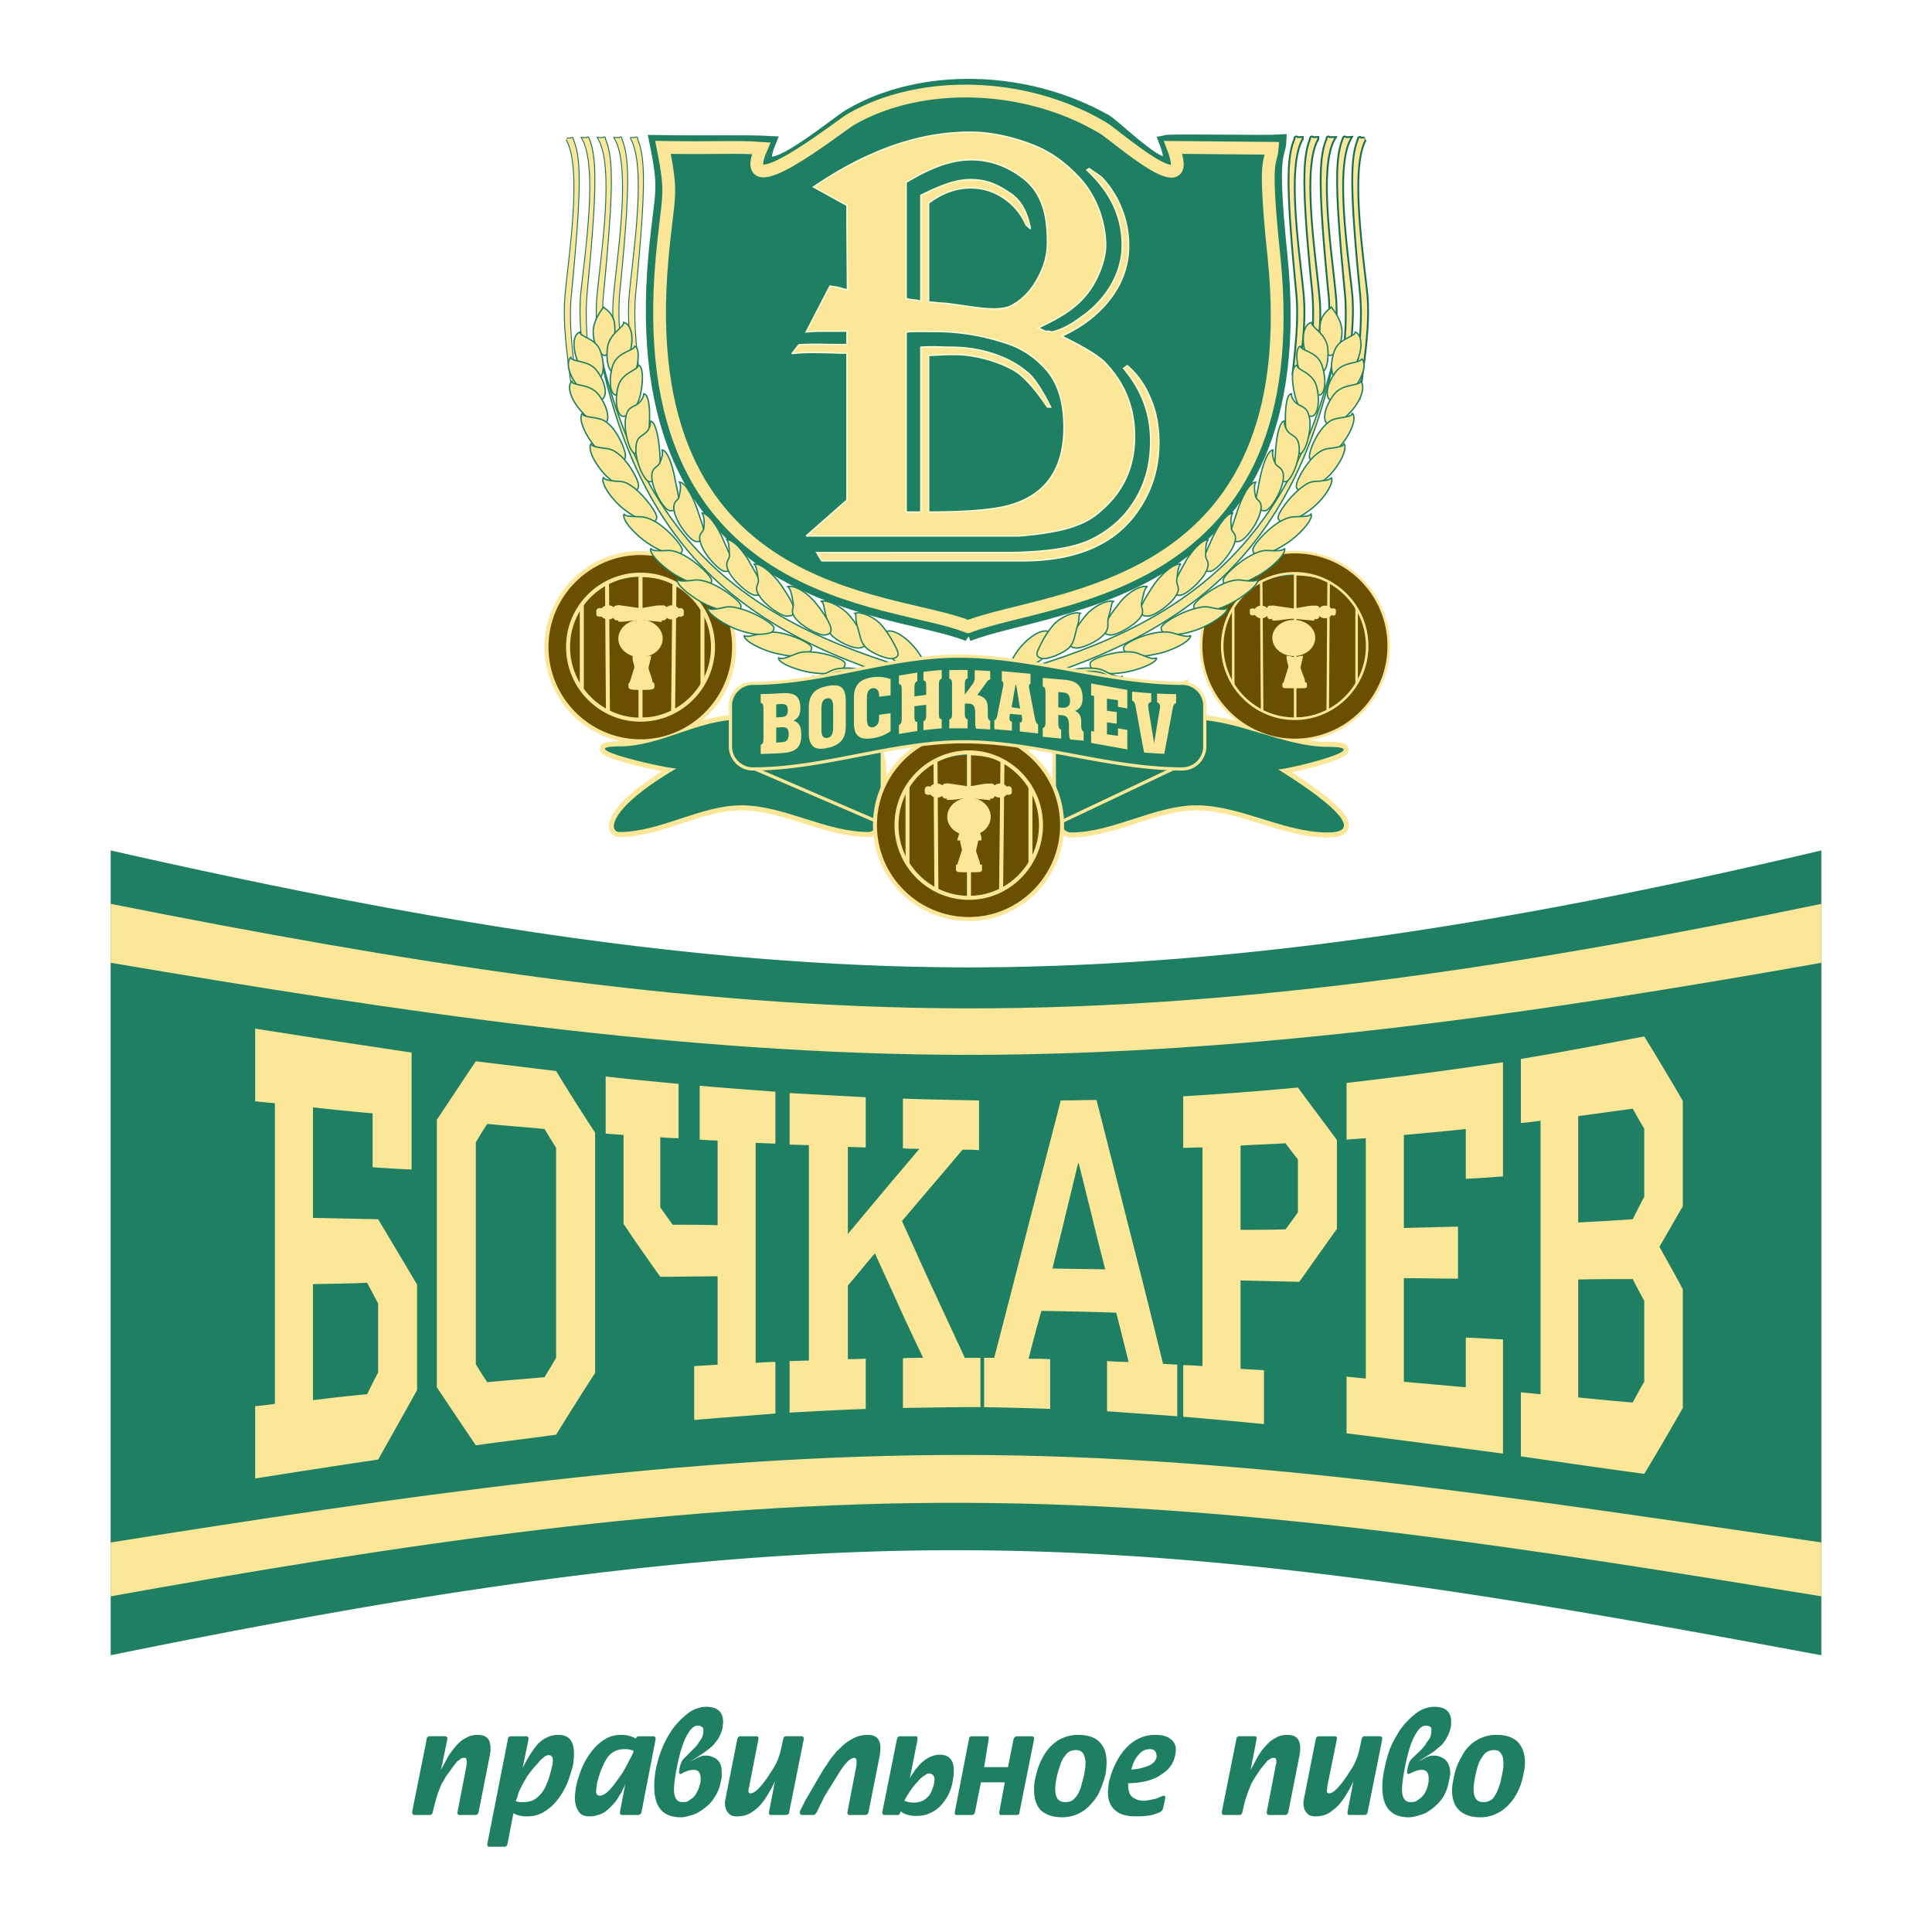 <svg xmlns="http://www.w3.org/2000/svg" width="2500" height="2500" viewBox="0 0 192.756 192.756"><g fill-rule="evenodd" clip-rule="evenodd"><path fill="#fff" d="M0 0h192.756v192.756H0V0z"/><path d="M43.995 176.581c.274-.505.503-.919.687-1.286.229-.367.503-.735.778-1.057.275-.321.595-.643 1.007-.827.366-.229.732-.321 1.19-.321.87 0 1.281.414 1.281 1.332v.321c-.046.139-.046.185-.046.276l-1.144 5.788c-.045.184-.183.275-.32.275h-1.602c-.138 0-.183-.092-.183-.275l.915-4.731v-.138c0-.23 0-.368-.045-.46 0-.046-.046-.092-.183-.092-.138 0-.275 0-.366.092-.092.092-.137.092-.184.138-.045.046-.137.092-.183.138l-.366.46-.229.321c-.183.275-.366.505-.503.689-.138.229-.229.459-.412.688-.183.459-.366.873-.503 1.332-.137.46-.274.965-.412 1.562-.046.184-.137.275-.32.275H41.34c-.091 0-.137-.046-.183-.092l-.045-.184 1.464-7.304c0-.185.137-.276.321-.276h1.51c.092 0 .138.046.184.092 0 0 .046.092.046.185l-.642 3.079zm8.147-.184l.595-2.894c0-.185-.092-.276-.229-.276h-1.511c-.183 0-.32.092-.32.276l-2.06 10.473c0 .184.046.275.183.275h1.51c.183 0 .274-.092.32-.275l.595-3.077c.366.229.824.321 1.373.321.595 0 1.19-.138 1.693-.46.503-.321.961-.688 1.327-1.193.367-.46.687-1.011.961-1.608.137-.321.229-.643.32-.919.092-.275.184-.597.275-.964.045-.322.091-.689.091-1.103 0-1.286-.503-1.884-1.556-1.884-.778 0-1.464.321-2.06.919-.546.643-1.049 1.471-1.507 2.389zm-.686 3.308c.092-.229.183-.46.229-.689.092-.275.184-.459.275-.644.137-.275.275-.551.458-.826.092-.184.183-.321.275-.459.183-.23.32-.414.458-.598.183-.229.366-.413.503-.551.229-.322.458-.506.595-.598a.73.73 0 0 1 .503-.229c.274 0 .412.184.412.597l-.046.368c-.183.734-.32 1.332-.549 1.837-.183.506-.458.965-.87 1.332a1.902 1.902 0 0 1-.641.414 2.206 2.206 0 0 1-.824.138c-.275 0-.55 0-.778-.092zm10.939-1.746c-.091.276-.229.505-.321.735-.137.275-.32.505-.503.826-.32.46-.732.873-1.19 1.24-.229.139-.503.276-.732.322a2.58 2.58 0 0 1-.824.138c-.503 0-.87-.138-1.098-.505-.229-.322-.366-.781-.366-1.333 0-.321.045-.734.137-1.24.091-.459.275-1.01.503-1.607a7.268 7.268 0 0 1 .915-1.653c.367-.506.824-.965 1.328-1.286.549-.368 1.098-.506 1.739-.506.503 0 .961.092 1.464.368.046-.139.138-.23.275-.23h1.465c.137 0 .229.092.229.276l-1.418 7.304c-.046.184-.184.275-.367.275h-1.556c-.137 0-.229-.092-.229-.275l.549-2.849zm.823-3.261c-.229-.139-.549-.185-.915-.185-.779 0-1.374.322-1.786.965-.412.689-.732 1.516-.961 2.48 0 .138-.046.276-.046.413 0 .092-.045.185-.045.276 0 .367.137.505.412.505.229 0 .549-.184.87-.505.366-.368.687-.827 1.053-1.332a9.302 9.302 0 0 0 .916-1.562c.274-.504.456-.825.502-1.055zm2.242 1.699a9.064 9.064 0 0 0-.183 1.883c0 2.021.87 3.032 2.655 3.032.32 0 .687-.092 1.098-.229.229-.046.412-.138.595-.229.183-.138.412-.23.595-.414a3.445 3.445 0 0 0 1.052-1.103 3.83 3.83 0 0 0 .641-1.607c.045-.184.091-.321.091-.459v-.368c0-.413-.046-.734-.183-1.011-.183-.275-.366-.459-.641-.551-.229-.138-.504-.184-.778-.184-.183 0-.32 0-.503.092-.138.046-.321.092-.504.229l-.549.275.87-.551a8.276 8.276 0 0 0 1.145-.827c.274-.184.503-.505.778-.872.183-.322.366-.689.458-1.148 0-.185.045-.368.045-.598 0-.965-.595-1.47-1.693-1.47-.458 0-.961.138-1.465.413-.503.321-.961.735-1.464 1.286-.229.275-.458.552-.641.873-.229.321-.413.689-.595 1.057-.366.782-.64 1.608-.824 2.481zm2.061 0c.274-1.424.595-2.48.961-3.17.366-.688.732-1.057 1.098-1.057.229 0 .412.047.458.139.092.046.138.138.138.275s0 .275-.046.505-.184.46-.412.735a1.598 1.598 0 0 1-.274.413l-.366.368-.87.872c-.183.184-.32.506-.412.965l-.046.367c0 .092.046.184.138.184.046 0 .137-.046.274-.138l.458-.184c.183-.046.366-.092.595-.092.457 0 .687.275.687.873 0 .184 0 .367-.046.505-.091.321-.183.644-.366.919-.138.275-.32.505-.595.643-.138.092-.229.185-.366.23-.138.046-.275.046-.413.046-.595 0-.87-.414-.87-1.286 0-.458.091-1.147.275-2.112zm9.794 1.332a12.394 12.394 0 0 1-.961 1.7c-.32.505-.732.964-1.236 1.286-.458.367-1.007.505-1.602.505-.366 0-.687-.092-.87-.367-.229-.23-.32-.598-.32-1.057l.046-.276 1.19-6.017c.046-.185.137-.276.32-.276h1.557c.091 0 .183.046.183.046.046.046.046.138.046.23l-.915 4.731-.046.137-.046.322c0 .138.092.229.229.229.412 0 1.007-.597 1.785-1.745.138-.23.274-.414.412-.644.137-.184.229-.367.32-.551.183-.368.32-.735.412-1.057.091-.321.183-.781.32-1.424.045-.185.137-.276.32-.276h1.51c.137 0 .229.092.229.276l-1.464 7.304c0 .184-.138.275-.32.275h-1.511c-.137 0-.183-.092-.183-.275l.595-3.076zm10.481-2.709l.045-.598c0-.918-.412-1.332-1.281-1.332-.458 0-.916.092-1.373.321-.458.23-.87.506-1.236.873-.229.229-.366.367-.458.414-.137.184-.32.413-.595.734-.137.229-.32.459-.412.644-.183.229-.32.459-.412.597l-1.693 2.895c-.321.643-.549 1.056-.595 1.24 0 .092.046.138.046.184.046.046.091.092.183.092h1.145c.091 0 .137-.046.183-.092l.137-.184c.229-.414.366-.781.504-1.011.091-.229.229-.46.32-.644l1.281-2.066c.687-1.148 1.235-1.7 1.647-1.7.092 0 .183.046.183.138.046.046.046.184.046.414v.138l-.915 4.731c0 .184.045.275.229.275h1.51c.183 0 .321-.092.366-.275l1.145-5.788zm1.694-1.516l-1.465 7.304c0 .184.091.275.184.275h1.373c.137 0 .229-.138.274-.367.412.321.915.459 1.556.459.549 0 1.053-.092 1.557-.367.504-.23.915-.644 1.281-1.148a4.471 4.471 0 0 0 .778-1.838 5.9 5.9 0 0 0 .137-1.148c0-1.057-.458-1.607-1.419-1.607-.412 0-.824.138-1.236.367-.412.275-.732.552-1.007.919a2.03 2.03 0 0 0-.366.505c-.137.184-.274.368-.366.598l.778-3.95-.046-.23s-.046-.046-.138-.046H89.81c-.183-.002-.274.089-.32.274zm.732 6.155c.183-.322.274-.506.32-.552.091-.138.183-.321.32-.505s.229-.322.32-.414c.092-.138.229-.275.366-.413.137-.184.229-.275.229-.275.137-.138.274-.229.412-.321.183-.139.32-.23.458-.23.412 0 .595.23.595.644l-.046.321a3.921 3.921 0 0 1-.412 1.103 1.983 1.983 0 0 1-.732.644c-.274.138-.595.184-.916.184a2.527 2.527 0 0 1-.914-.186zm12.952-6.155c0-.185-.092-.276-.229-.276h-1.465c-.184 0-.32.139-.365.322l-.549 2.756h-2.381l.457-2.802v-.23s-.045-.046-.137-.046h-1.51c-.183 0-.32.092-.32.276l-1.419 7.304c0 .184.046.275.184.275h1.51c.183 0 .275-.092.32-.275l.596-2.986h2.381l-.551 2.986c0 .092 0 .184.047.229 0 0 .045.046.137.046h1.557c.184 0 .275-.092.275-.275l1.462-7.304zm7.14 3.444c-.137.552-.32 1.103-.549 1.654a4.256 4.256 0 0 1-.916 1.378c-.32.413-.777.735-1.236.965a3.896 3.896 0 0 1-1.602.367c-.914 0-1.646-.229-2.15-.689-.459-.459-.688-1.147-.688-1.975 0-.368 0-.735.092-1.103.184-.873.412-1.607.824-2.297.184-.367.412-.643.641-.919.275-.275.549-.505.824-.688.641-.368 1.281-.552 2.014-.552.916 0 1.648.229 2.105.689.504.505.732 1.148.732 2.067.001.323-.044.69-.091 1.103zm-2.105-.137c.047-.321.092-.643.092-.872 0-.414-.092-.735-.229-.965-.137-.275-.412-.367-.732-.367-.412 0-.732.137-.961.413a2.99 2.99 0 0 0-.596 1.057c-.137.413-.275.826-.365 1.286-.092.459-.139.826-.139 1.102 0 .919.32 1.333 1.008 1.333.365 0 .686-.092.914-.367.275-.276.459-.598.596-1.011.047-.092.092-.276.139-.506.136-.414.228-.781.273-1.103zm4.348 1.102v.275c0 .322.092.598.184.827.137.229.32.367.549.46.229.137.504.184.869.184.184 0 .412-.047.643-.092.229-.047.457-.092.594-.138.137-.047.229-.093.32-.139l.367-.138c.137 0 .182.092.182.229l-.229 1.057c-.045.184-.229.368-.549.46-.32.138-.686.229-1.145.275-.457.046-.777.046-1.006.046-.916 0-1.604-.184-2.061-.598-.504-.413-.732-1.011-.732-1.791 0-.321.047-.644.092-1.011a8.507 8.507 0 0 1 .869-2.251c.412-.734.916-1.332 1.557-1.791.686-.46 1.373-.689 2.197-.689.596 0 1.098.092 1.465.368.412.275.594.643.594 1.148l-.045.413c-.137.734-.457 1.286-.961 1.699a11.42 11.42 0 0 1-.779.552c-.318.138-.594.275-.914.367a7.86 7.86 0 0 1-2.061.278zm.32-1.378c.549 0 1.1-.138 1.602-.321.504-.184.824-.506.916-.919 0-.552-.229-.781-.641-.781-.504 0-.869.185-1.189.598-.368.412-.549.872-.688 1.423zm11.9.046c.275-.505.504-.919.688-1.286.229-.367.457-.735.777-1.057.275-.321.596-.643 1.008-.827.318-.229.73-.321 1.189-.321.869 0 1.281.414 1.281 1.332v.321c-.047.139-.047.185-.047.276l-1.143 5.788c-.047.184-.184.275-.32.275h-1.604c-.137 0-.229-.092-.229-.275l.916-4.731.045-.138c0-.23 0-.368-.045-.46 0-.046-.045-.092-.184-.092-.137 0-.273 0-.365.092s-.184.092-.229.138l-.139.138-.365.46-.275.321c-.184.275-.32.505-.457.689l-.412.688c-.184.459-.365.873-.504 1.332-.184.46-.273.965-.412 1.562-.045.184-.137.275-.32.275h-1.51c-.092 0-.184-.046-.184-.092l-.045-.184 1.465-7.304c0-.185.137-.276.32-.276h1.51c.092 0 .137.046.184.092v.185l-.594 3.079zm10.252 1.148a12.188 12.188 0 0 1-.961 1.7c-.32.505-.777.964-1.236 1.286-.457.367-1.006.505-1.602.505-.365 0-.686-.092-.869-.367-.229-.23-.32-.598-.32-1.057l.045-.276 1.191-6.017c.045-.185.137-.276.32-.276h1.555c.092 0 .184.046.184.046.047.046.047.138.047.23l-.961 4.731v.137l-.047.322c0 .138.092.229.229.229.412 0 1.008-.597 1.785-1.745.139-.23.275-.414.412-.644.137-.184.229-.367.32-.551.184-.368.32-.735.412-1.057s.184-.781.32-1.424c.045-.185.137-.276.32-.276h1.51c.139 0 .23.092.23.276l-1.465 7.304c-.047.184-.139.275-.32.275h-1.512c-.137 0-.182-.092-.182-.275l.595-3.076zm3.114-1.332c-.139.643-.229 1.286-.229 1.883 0 2.021.869 3.032 2.654 3.032.32 0 .732-.092 1.098-.229.229-.046.412-.138.641-.229.184-.138.367-.23.596-.414a4.875 4.875 0 0 0 1.053-1.103c.273-.459.504-1.01.594-1.607.047-.184.092-.321.092-.459.047-.138.047-.276.047-.368 0-.413-.092-.734-.229-1.011-.184-.275-.367-.459-.641-.551-.23-.138-.504-.184-.779-.184-.184 0-.32 0-.504.092-.137.046-.32.092-.502.229l-.549.275.869-.551c.457-.275.869-.552 1.145-.827.273-.184.549-.505.777-.872.184-.322.365-.689.457-1.148.047-.185.047-.368.047-.598 0-.965-.551-1.47-1.693-1.47-.459 0-.961.138-1.465.413-.504.321-.961.735-1.465 1.286-.229.275-.457.552-.641.873s-.412.689-.596 1.057c-.365.782-.596 1.608-.777 2.481zm2.013 0c.273-1.424.596-2.48.961-3.17.367-.688.732-1.057 1.098-1.057.23 0 .412.047.504.139.092.046.092.138.092.275s0 .275-.045.505c-.047.229-.184.46-.412.735a1.624 1.624 0 0 1-.275.413c-.045.046-.137.184-.32.368l-.916.872c-.182.184-.32.506-.412.965l-.045.367c0 .092.045.184.137.184.047 0 .139-.046.32-.138l.459-.184c.137-.046.32-.092.549-.092.457 0 .686.275.686.873 0 .184 0 .367-.045.505-.045.321-.184.644-.32.919-.184.275-.365.505-.641.643a.985.985 0 0 1-.367.23c-.137.046-.273.046-.41.046-.596 0-.871-.414-.871-1.286-.002-.458.09-1.147.273-2.112zm11.854.551a7.501 7.501 0 0 1-.504 1.654c-.273.551-.549 1.01-.914 1.378a3.813 3.813 0 0 1-1.281.965 3.596 3.596 0 0 1-1.602.367c-.916 0-1.604-.229-2.107-.689-.502-.459-.73-1.147-.73-1.975 0-.368.045-.735.137-1.103a6.247 6.247 0 0 1 .824-2.297c.182-.367.365-.643.641-.919.229-.275.502-.505.824-.688a3.784 3.784 0 0 1 2.014-.552c.914 0 1.602.229 2.105.689.457.505.732 1.148.732 2.067-.001.323-.047.69-.139 1.103zm-2.106-.137c.092-.321.092-.643.092-.872 0-.414-.045-.735-.229-.965-.137-.275-.365-.367-.732-.367-.365 0-.686.137-.961.413-.229.321-.457.643-.596 1.057-.137.413-.229.826-.32 1.286-.092.459-.137.826-.137 1.102 0 .919.32 1.333.961 1.333.367 0 .688-.092.961-.367.229-.276.412-.598.549-1.011.047-.092.092-.276.184-.506.092-.414.183-.781.228-1.103zM11.042 84.849c28.468 6.43 56.891 11.621 85.359 11.667 28.423 0 56.845-4.961 85.314-11.667v80.294c-28.469-5.283-56.891-10.381-85.314-10.474-28.468-.138-56.891 4.686-85.359 10.474v-40.147-40.147z" fill="#1e7f62"/><path d="M11.042 90.177c28.468 5.65 56.891 10.382 85.359 10.428 28.423.045 56.845-4.502 85.314-10.428V159.264c-28.469-4.64-56.891-9.233-85.314-9.325-28.468-.138-56.891 4.227-85.359 9.325V124.72 90.177z" fill="#fbe797"/><path d="M11.042 96.057c28.468 4.823 56.891 9.142 85.359 9.188 28.423 0 56.845-4.135 85.314-9.188v57.833c-28.469-4.135-56.891-8.682-85.314-8.729-28.468-.046-56.891 4.227-85.359 8.729v-28.939-28.894z" fill="#1e7f62"/><path d="M41.615 138.685c-1.282 2.297-2.563 4.594-3.89 6.937-4.074.597-8.147 1.24-12.267 1.884v-7.213c.641-.045 1.282-.138 1.968-.229v-14.975-15.021c-.687-.047-1.328-.139-1.968-.184v-7.258c5.218.826 10.39 1.607 15.607 2.388v11.668a112.886 112.886 0 0 1-3.891-.229v-5.375a237.15 237.15 0 0 1-5.95-.597V121.506l6.5.138c1.327 2.205 2.608 4.364 3.89 6.522v5.283l.001 5.236zm-3.89-1.746v-6.891l-1.099-2.067c-1.831.092-3.616.092-5.401.138v11.576c1.785-.229 3.57-.414 5.401-.598.367-.734.732-1.469 1.099-2.158zm21.649.046c-1.327 2.021-2.608 4.088-3.89 6.154-2.655.368-5.355.689-8.01 1.058-1.282-1.884-2.563-3.813-3.891-5.788v-13.367-13.321c1.328-1.976 2.609-3.95 3.891-5.834 2.655.321 5.355.644 8.01.965a202.693 202.693 0 0 0 3.89 6.155v23.978zm-3.891-1.516v-10.473-10.474c-.367-.597-.778-1.24-1.145-1.883-1.922-.184-3.845-.322-5.721-.506-.412.598-.778 1.24-1.144 1.838v22.14c.366.597.732 1.193 1.144 1.791 1.876-.184 3.799-.321 5.721-.505.367-.642.779-1.285 1.145-1.928zm21.878 5.558c-2.746.229-5.401.413-8.102.644v-5.375l2.335-.138v-4.41-4.409c-1.877 0-3.799.045-5.721.045-1.236-1.745-2.472-3.49-3.662-5.282v-4.455-4.41c-.595-.046-1.236-.092-1.785-.138v-5.696c2.426.276 4.852.505 7.277.735v5.42c-.595 0-1.236-.046-1.831-.092v6.982c.412.598.824 1.148 1.235 1.745 1.511 0 3.021 0 4.486.046v-4.226-4.226c-.595 0-1.19-.047-1.785-.092v-5.375c2.517.229 5.035.413 7.552.597v5.191c-.687-.046-1.327-.046-1.968-.092v21.958c.641-.046 1.281-.092 1.968-.092l.001 5.145zm20.825-.643c-2.7 0-5.4.046-8.101.092v-4.96c.687-.047 1.327-.047 2.014-.047-.824-1.745-1.648-3.445-2.426-5.19s-1.602-3.491-2.38-5.236c-.916 1.057-1.785 2.158-2.701 3.216v7.349c.595 0 1.19-.046 1.785-.046v5.008c-2.518.092-5.081.229-7.598.366v-5.145c.641 0 1.281-.046 1.922-.046v-10.748-10.749c-.641 0-1.281-.046-1.922-.046v-5.145c2.517.138 5.08.275 7.598.413v5.007c-.595 0-1.19-.046-1.785-.046V123.112l3.57-4.271c1.189-1.424 2.38-2.803 3.569-4.227-.549 0-1.098 0-1.647-.046v-4.961c2.518.092 5.035.138 7.597.184v4.961c-.549-.046-1.098-.046-1.647-.046-2.014 2.389-4.028 4.731-6.042 7.12 1.052 2.297 2.06 4.594 3.112 6.845 1.053 2.25 2.105 4.547 3.158 6.798h1.922c.002 1.653.002 3.307.002 4.915zm19.269.919v-5.145c-.459-.046-.916-.046-1.42-.092a1146.478 1146.478 0 0 0-3.34-13.321c-1.1-4.364-2.197-8.682-3.297-13-1.189 0-2.379.046-3.568.046-1.1 4.318-2.244 8.636-3.342 12.908-1.1 4.271-2.197 8.544-3.295 12.77H97.82v4.915c2.287.046 4.621.092 6.955.185v-4.962c-.73-.046-1.418-.046-2.15-.046.412-1.607.824-3.215 1.281-4.776 2.473.045 4.943.092 7.461.184.412 1.607.824 3.261 1.236 4.915a31.63 31.63 0 0 1-2.152-.093v5.008c2.334.182 4.668.32 7.004.504zm-7.185-14.654c-1.785-.046-3.525-.046-5.264-.092.412-1.745.869-3.491 1.281-5.236.412-1.746.869-3.537 1.281-5.283h.045c.459 1.746.871 3.537 1.328 5.283.413 1.791.87 3.537 1.329 5.328zm23.113-4.042c-1.283 1.791-2.518 3.536-3.754 5.282l-5.857-.138V136.57l2.334.138v5.375a475.35 475.35 0 0 0-8.057-.735v-5.145c.641 0 1.281.046 1.922.092v-10.887-10.933c-.641 0-1.281.046-1.922.046v-5.145a318.9 318.9 0 0 0 11.443-.873c1.281 1.746 2.607 3.491 3.891 5.236v8.868zm-3.891-1.654v-5.282c-.412-.506-.824-1.057-1.236-1.607-1.465.092-2.975.138-4.484.229v8.407c1.51 0 3.02 0 4.484-.046.412-.552.824-1.103 1.236-1.701zm20.459 24.07c-5.219-.688-10.436-1.378-15.607-2.021v-5.65c.641.046 1.281.138 1.922.184v-11.989-11.989l-1.922.139v-5.65a471.112 471.112 0 0 0 15.607-2.067v11.391c-1.236.092-2.473.185-3.709.23v-4.961c-2.059.229-4.117.413-6.178.597v9.28l5.4-.138v5.19c-1.785 0-3.615-.046-5.4-.046v10.335l6.178.552v-4.961c1.236.046 2.473.137 3.709.184v11.39zm17.942-4.547a280.457 280.457 0 0 1-3.846 6.569c-4.119-.551-8.191-1.148-12.311-1.745v-6.386c.641.046 1.281.138 1.967.184v-13.643-13.643c-.686.092-1.326.184-1.967.229v-6.385c4.119-.689 8.191-1.471 12.311-2.251a274.187 274.187 0 0 1 3.846 6.431v10.52c-.779 1.332-1.557 2.71-2.334 4.042.777 1.378 1.555 2.757 2.334 4.227V140.476zm-3.846-21.084v-6.799c-.412-.643-.777-1.332-1.145-1.975-1.83.229-3.615.505-5.445.734v10.611a220.77 220.77 0 0 0 5.445-.321c.368-.735.733-1.469 1.145-2.25zm0 18.465v-8.084a51.844 51.844 0 0 1-1.145-2.159c-1.83 0-3.615 0-5.445.046v11.759c1.83.185 3.615.368 5.445.506.368-.689.733-1.378 1.145-2.068z" fill="#fbe797"/><path fill="#fbe797" d="M149.904 133.632l-1.83 1.24v8.315l1.83 1.653v-11.208z"/><path d="M61.433 13.833c.732.046.458-.092.458-.046.778 1.792.916 4.639-.183 15.48a24.493 24.493 0 0 0 0 3.675c-.503.276.045.046-.367.322-.091-1.332-.137-2.665 0-3.905.367-3.951 1.74-12.678.092-15.526zM63.035 13.833c.687.046.412-.092.412-.046.824 1.792.916 4.639-.137 15.48-.229 2.526.045 5.19.366 7.993-.229.092-.046-.092-.275.184-.412-2.802-.732-5.512-.503-8.085.366-3.951 1.739-12.678.137-15.526zM56.582 13.878c.732.046.458-.092.458-.046.824 1.792.915 4.639-.138 15.48-.32 3.032.184 6.293.55 9.738-.046.092-.138.184-.229.322-.457-3.537-1.007-6.844-.732-9.968.365-3.95 1.738-12.677.091-15.526zM58.184 13.833c.687.046.412-.092.458-.046.778 1.792.87 4.639-.183 15.48-.138 1.607-.092 3.308.045 5.007-.366.092 0 0-.32.092-.183-1.745-.275-3.399-.137-5.007.411-3.951 1.739-12.678.137-15.526zM59.786 13.833c.732.046.458-.092.458-.046.824 1.792.916 4.639-.137 15.48-.092.781-.092 1.607-.092 2.48 0 .597.046 0-.412.138 0-.873 0-1.7.091-2.527.366-3.95 1.739-12.677.092-15.525z" fill="#fbe797" stroke="#166e55" stroke-width=".319" stroke-miterlimit="2.613"/><path d="M129.812 13.833c-.732.046-.457-.092-.457-.046-.824 1.792-.916 4.639.137 15.48.229 2.526-.047 5.19-.367 7.993.23.092.047-.092.275.184.412-2.802.732-5.512.504-8.085-.367-3.951-1.74-12.678-.092-15.526zM131.369 13.833c-.732.046-.459-.092-.459-.046-.777 1.792-.914 4.639.184 15.48.092 1.194.092 2.389.045 3.675.459.276-.09.046.32.322a18.33 18.33 0 0 0 0-3.905c-.365-3.951-1.738-12.678-.09-15.526zM133.016 13.833c-.732.046-.457-.092-.457-.046-.824 1.792-.916 4.639.137 15.48.092.781.092 1.607.092 2.48.045.597-.045 0 .412.138 0-.873 0-1.7-.092-2.527-.366-3.95-1.739-12.677-.092-15.525zM134.617 13.833c-.686.046-.412-.092-.457-.046-.777 1.792-.869 4.639.184 15.48.137 1.607.092 3.308-.047 5.007.367.092 0 0 .32.092.184-1.745.275-3.399.139-5.007-.412-3.951-1.74-12.678-.139-15.526zM136.129 13.878c-.688.046-.412-.092-.459-.046-.777 1.837-.869 4.685.184 15.48.275 3.032-.184 6.293-.594 9.738.09.092.182.23.273.322.412-3.491 1.008-6.844.732-9.968-.411-3.95-1.738-12.677-.136-15.526z" fill="#fbe797" stroke="#166e55" stroke-width=".5" stroke-miterlimit="2.613"/><path d="M59.603 33.952c1.876 8.544 5.446 17.915 13.685 24.392 7.598 6.018 16.751 8.177 23.663 10.198-.366.229-.641.597-.869 1.056-7.003-2.021-16.111-4.456-23.525-10.703-8.012-6.752-11.352-16.261-12.954-24.943z" fill="#fbe797" stroke="#1e7f62" stroke-width=".138" stroke-miterlimit="2.613"/><path d="M61.799 74.467c4.074 0 7.872-2.664 11.9-2.664 4.256 0 8.696 2.664 12.953 2.664.687 0 1.281 1.011 1.281 2.251v4.042c0 1.24-.595 2.251-1.281 2.251-4.257 0-8.467-2.664-12.678-2.664-4.073 0-8.101 2.664-12.174 2.664-1.053 0-1.282-2.251 5.675-6.339-1.053 0-10.71-2.205-5.676-2.205zM106.836 74.513c4.211 0 8.102-2.71 12.266-2.71 4.395 0 9.018 2.71 13.365 2.71 5.217 0-3.936 2.251-4.943 2.251.045.046 10.48 6.293 4.943 6.293-4.348 0-8.742-2.71-13.09-2.71-4.164 0-8.33 2.71-12.541 2.71-.732 0-1.328-1.011-1.328-2.251v-4.042c0-1.241.596-2.251 1.328-2.251z" fill="#1e7f62" stroke="#fbe797" stroke-miterlimit="2.613"/><path d="M61.433 13.833c.732.046.458-.092.458-.046.778 1.792.916 4.639-.183 15.48a24.493 24.493 0 0 0 0 3.675c-.503.276.045.046-.367.322-.091-1.332-.137-2.665 0-3.905.367-3.951 1.74-12.678.092-15.526zM63.035 13.833c.687.046.412-.092.412-.046.824 1.792.916 4.639-.137 15.48-.229 2.526.045 5.19.366 7.993-.229.092-.046-.092-.275.184-.412-2.802-.732-5.512-.503-8.085.366-3.951 1.739-12.678.137-15.526z" fill="#fbe797" stroke="#fbe797" stroke-width=".138" stroke-miterlimit="2.613"/><path d="M129.217 71.711V57.287c-4.623 0-8.375 3.215-8.375 7.212 0 3.95 3.752 7.212 8.375 7.212z" fill="#6b4f00" stroke="#1e7f62" stroke-width=".255" stroke-miterlimit="2.613"/><path d="M129.217 71.711V57.287c4.576 0 8.377 3.215 8.377 7.212 0 3.95-3.801 7.212-8.377 7.212zM125.83 57.931c-2.883.688-4.988 3.215-4.988 6.568-.047 2.618 2.059 5.328 5.08 6.569l-.092-13.137z" fill="#6b4f00" stroke="#fbe797" stroke-width=".255" stroke-miterlimit="2.613"/><path d="M132.559 57.931c2.93.688 4.988 3.215 5.035 6.568 0 2.618-2.105 5.328-5.127 6.569l.092-13.137zM120.795 64.499c0 2.021 2.289 4.961 2.244 4.777v-9.83c-.092-.23-2.244 2.481-2.244 5.053z" fill="#6b4f00" stroke="#fbe797" stroke-width=".255" stroke-miterlimit="2.613"/><path d="M137.594 64.499c0 2.021-2.244 4.961-2.244 4.777v-9.83c.091-.23 2.244 2.481 2.244 5.053z" fill="#6b4f00" stroke="#fbe797" stroke-width=".255" stroke-miterlimit="2.613"/><path d="M129.172 73.824c5.172 0 9.383-4.227 9.383-9.371 0-5.19-4.211-9.371-9.383-9.371-5.127 0-9.338 4.18-9.338 9.371 0 5.145 4.211 9.371 9.338 9.371zm0-2.113c-3.982 0-7.232-3.262-7.232-7.258 0-3.997 3.25-7.258 7.232-7.258 3.98 0 7.23 3.261 7.23 7.258 0 3.996-3.25 7.258-7.23 7.258z" fill="#6b4f00" stroke="#fbe797" stroke-width=".255" stroke-miterlimit="2.613"/><path d="M63.905 71.803V57.379c-4.623 0-8.376 3.262-8.376 7.212 0 3.996 3.753 7.212 8.376 7.212z" fill="#6b4f00" stroke="#1e7f62" stroke-width=".4" stroke-miterlimit="2.613"/><path d="M63.905 71.803V57.379c4.623 0 8.375 3.262 8.375 7.212 0 3.996-3.752 7.212-8.375 7.212zM60.563 58.022c-2.929.688-4.989 3.261-5.035 6.568-.045 2.619 2.105 5.375 5.126 6.569l-.091-13.137z" fill="#6b4f00" stroke="#fbe797" stroke-width=".4" stroke-miterlimit="2.613"/><path d="M55.803 64.82c0 2.021 2.289 5.007 2.243 4.823v-9.876c-.046-.229-2.197 2.481-2.243 5.053zM67.292 58.022c2.884.688 4.943 3.261 4.989 6.568.046 2.619-2.105 5.375-5.126 6.569l.137-13.137z" fill="#6b4f00" stroke="#fbe797" stroke-width=".4" stroke-miterlimit="2.613"/><path d="M72.326 64.591c0 2.021-2.289 5.007-2.243 4.823v-9.876c.046-.229 2.197 2.481 2.243 5.053z" fill="#6b4f00" stroke="#fbe797" stroke-width=".4" stroke-miterlimit="2.613"/><path d="M63.905 73.962c5.126 0 9.337-4.227 9.337-9.417 0-5.145-4.211-9.371-9.337-9.371-5.172 0-9.383 4.226-9.383 9.371 0 5.19 4.211 9.417 9.383 9.417zm0-2.159c-3.982 0-7.231-3.261-7.231-7.258s3.25-7.212 7.231-7.212 7.231 3.215 7.231 7.212-3.249 7.258-7.231 7.258z" fill="#6b4f00" stroke="#fbe797" stroke-width=".4" stroke-miterlimit="2.613"/><path d="M63.905 65.372c-1.099 0-2.014-.735-2.014-1.654 0-.919.916-1.7 2.014-1.7s2.014.781 2.014 1.7c-.001.919-.916 1.654-2.014 1.654z" fill="#fbe797" stroke="#fbe797" stroke-width=".4" stroke-miterlimit="2.613"/><path d="M63.905 64.958c-.824 0-1.51-.551-1.51-1.24s.687-1.287 1.51-1.287 1.51.598 1.51 1.287-.686 1.24-1.51 1.24zM60.701 61.605c-.366 0-.641-.23-.641-.506 0-.275.274-.505.641-.505.32 0 .595.229.595.505s-.275.506-.595.506zM67.017 61.605c-.32 0-.595-.23-.595-.506 0-.275.275-.505.595-.505.366 0 .641.229.641.505s-.275.506-.641.506z" fill="#fbe797" stroke="#fbe797" stroke-width=".4" stroke-miterlimit="2.613"/><path d="M63.905 64.178c-.32 0-.549-.23-.549-.459 0-.276.229-.459.549-.459s.549.184.549.459c0 .229-.229.459-.549.459zM64.729 65.647c-.229 0-.458.092-.687.092-.275 0-.503-.092-.732-.092 0 .321.183.643.183.965l-.458 1.47h1.877c0-.276-.412-1.194-.412-1.47l.229-.965zM61.891 60.595v1.24c.687 0 1.374-.184 2.014-.184l1.922.184v-1.24c-.549 0-1.465.275-2.014.275l-1.922-.275zM61.57 60.595h.092c.091 0 .137.046.137.138v.827c0 .092-.046.138-.137.138h-.092c-.091 0-.183-.046-.183-.138v-.827c0-.092.092-.138.183-.138zM66.102 60.595h.092c.045 0 .137.046.137.138v.827c0 .092-.092.138-.137.138h-.092c-.091 0-.183-.046-.183-.138v-.827c-.001-.092.091-.138.183-.138zM67.841 60.87h.046c.091 0 .137.046.137.092v.322s-.046.046-.137.046h-.046c-.046 0-.092-.046-.092-.046v-.322c0-.046.046-.092.092-.092zM59.786 60.87h.091c.046 0 .092.046.092.092v.322s-.046.046-.092.046h-.091c-.046 0-.092-.046-.092-.046v-.322c0-.046.046-.092.092-.092zM63.767 68.22h.458c.503 0 .87 0 .87.046v.276c0 .046-.366.092-.87.092h-.458c-.503 0-.869-.046-.869-.092v-.276c0-.046.366-.046.869-.046z" fill="#fbe797" stroke="#fbe797" stroke-width=".4" stroke-miterlimit="2.613"/><path d="M61.799 74.467c4.074 0 7.872-2.664 11.9-2.664 4.256 0 8.696 2.664 12.953 2.664.687 0 1.281 1.011 1.281 2.251v4.042c0 1.24-.595 2.251-1.281 2.251-4.257 0-8.467-2.664-12.678-2.664-4.073 0-8.101 2.664-12.174 2.664-1.053 0-1.282-2.251 5.675-6.339-1.053 0-10.71-2.205-5.676-2.205zM106.836 74.513c4.211 0 8.102-2.71 12.266-2.71 4.395 0 9.018 2.71 13.365 2.71 5.217 0-3.936 2.251-4.943 2.251.045.046 10.48 6.293 4.943 6.293-4.348 0-8.742-2.71-13.09-2.71-4.164 0-8.33 2.71-12.541 2.71-.732 0-1.328-1.011-1.328-2.251v-4.042c0-1.241.596-2.251 1.328-2.251z" fill="#1e7f62"/><path fill="#1e7f62" stroke="#fbe797" stroke-width=".319" stroke-miterlimit="2.613" d="M74.798 68.403L88.025 74.1v8.084l-13.227-5.696v-8.085zM118.369 67.99l-13.181 6.247v8.085l13.181-6.247V67.99z"/><path d="M96.675 89.58V75.156c-4.623 0-8.375 3.215-8.375 7.212 0 3.95 3.753 7.212 8.375 7.212z" fill="#6b4f00" stroke="#1e7f62" stroke-width=".4" stroke-miterlimit="2.613"/><path d="M96.675 89.58V75.156c4.577 0 8.331 3.215 8.331 7.212 0 3.95-3.754 7.212-8.331 7.212zM93.334 75.799c-2.929.689-4.989 3.215-5.034 6.569-.046 2.618 2.105 5.374 5.126 6.568l-.092-13.137z" fill="#6b4f00" stroke="#fbe797" stroke-width=".4" stroke-miterlimit="2.613"/><path d="M100.016 75.799c2.885.689 4.943 3.215 4.99 6.569.045 2.618-2.105 5.374-5.127 6.568l.137-13.137zM88.3 82.368c-.046 2.021 2.243 5.007 2.243 4.823v-9.876c-.092-.23-2.243 2.48-2.243 5.053z" fill="#6b4f00" stroke="#fbe797" stroke-width=".4" stroke-miterlimit="2.613"/><path d="M105.051 82.368c0 2.021-2.287 5.007-2.242 4.823v-9.876c.045-.23 2.197 2.48 2.242 5.053z" fill="#6b4f00" stroke="#fbe797" stroke-width=".4" stroke-miterlimit="2.613"/><path d="M96.675 91.692c5.081 0 9.292-4.18 9.292-9.37 0-5.191-4.211-9.371-9.292-9.371-5.172 0-9.382 4.18-9.382 9.371 0 5.191 4.21 9.37 9.382 9.37zm0-2.112c-3.982 0-7.231-3.262-7.231-7.258 0-3.997 3.25-7.258 7.231-7.258 3.936 0 7.186 3.261 7.186 7.258 0 3.996-3.25 7.258-7.186 7.258z" fill="#6b4f00" stroke="#fbe797" stroke-width=".4" stroke-miterlimit="2.613"/><path d="M96.721 83.149c-1.145 0-2.014-.735-2.014-1.654 0-.919.869-1.7 2.014-1.7 1.099 0 1.921.781 1.921 1.7.001.919-.822 1.654-1.921 1.654z" fill="#fbe797" stroke="#fbe797" stroke-width=".4" stroke-miterlimit="2.613"/><path d="M96.721 82.735c-.87 0-1.51-.551-1.51-1.24s.641-1.286 1.51-1.286c.824 0 1.464.597 1.464 1.286s-.64 1.24-1.464 1.24zM93.472 79.382c-.321 0-.596-.229-.596-.505s.274-.505.596-.505c.365 0 .641.229.641.505 0 .275-.276.505-.641.505zM99.787 79.382c-.365 0-.641-.229-.641-.505s.275-.505.641-.505c.32 0 .596.229.596.505 0 .275-.276.505-.596.505z" fill="#fbe797" stroke="#fbe797" stroke-width=".4" stroke-miterlimit="2.613"/><path d="M96.721 81.954c-.32 0-.595-.229-.595-.459 0-.276.274-.459.595-.459.274 0 .548.184.548.459.001.23-.273.459-.548.459z" fill="#fbe797" stroke="#fbe797" stroke-width=".4" stroke-miterlimit="2.613"/><path d="M97.5 81.082c-.23 0-.459.137-.733.137-.229 0-.504-.137-.732-.137 0 .367.183.688.183 1.056l-.458 1.516h1.968c0-.276-.459-1.194-.459-1.516l.231-1.056zM94.662 78.372v1.241c.687 0 1.373-.184 2.06-.184l1.876.184v-1.241c-.549 0-1.418.276-2.014.276l-1.922-.276zM94.341 78.372h.092c.091 0 .137.046.137.138v.827c0 .092-.045.138-.137.138h-.092c-.091 0-.137-.046-.137-.138v-.827c0-.093.046-.138.137-.138zM98.826 78.372h.092c.092 0 .137.046.137.138v.827c0 .092-.045.138-.137.138h-.092c-.092 0-.137-.046-.137-.138v-.827c0-.093.045-.138.137-.138zM100.566 78.647h.09c.047 0 .092.045.092.092v.321s-.045.046-.092.046h-.09c-.047 0-.092-.046-.092-.046v-.321c.001-.046.046-.092.092-.092zM92.602 78.647h.045c.046 0 .092.045.092.092v.321s-.046.046-.092.046h-.045c-.092 0-.138-.046-.138-.046v-.321c0-.046.046-.092.138-.092z" fill="#fbe797" stroke="#fbe797" stroke-width=".4" stroke-miterlimit="2.613"/><path d="M96.447 81.495h.549c.504 0 .961.046.961.092v.321c0 .046-.457.046-.961.046h-.549c-.504 0-.961 0-.961-.046v-.321c0-.046.457-.092.961-.092zM97.408 83.838c-.229 0-.458.092-.687.092s-.503-.092-.732-.092c0 .321.183.689.183 1.011l-.458 1.424h1.875c0-.275-.41-1.148-.41-1.424l.229-1.011zM96.447 86.41h.503c.458 0 .824.046.824.046v.322c0 .046-.365.046-.824.046h-.503c-.458 0-.87 0-.87-.046v-.322s.412-.046.87-.046z" fill="#fbe797" stroke="#fbe797" stroke-width=".4" stroke-miterlimit="2.613"/><path d="M56.582 13.878c.732.046.458-.092.458-.046.824 1.792.915 4.639-.138 15.48-.32 3.032.184 6.293.55 9.738-.046.092-.138.184-.229.322-.457-3.537-1.007-6.844-.732-9.968.365-3.95 1.738-12.677.091-15.526zM58.184 13.833c.687.046.412-.092.458-.046.778 1.792.87 4.639-.183 15.48-.138 1.607-.092 3.308.045 5.007-.366.092 0 0-.32.092-.183-1.745-.275-3.399-.137-5.007.411-3.951 1.739-12.678.137-15.526zM59.786 13.833c.732.046.458-.092.458-.046.824 1.792.916 4.639-.137 15.48-.092.781-.092 1.607-.092 2.48 0 .597.046 0-.412.138 0-.873 0-1.7.091-2.527.366-3.95 1.739-12.677.092-15.525z" fill="#fbe797" stroke="#fbe797" stroke-width=".138" stroke-miterlimit="2.613"/><path d="M96.583 63.351c8.467-3.307 34.786-3.583 31.215-37.988-1.1-10.795-.184-9.509-.092-11.3-1.328.092-10.848-.092-11.443.046 2.152 5.65-4.713-1.332-5.949-2.067-7.963-4.502-18.399-4.731-25.539-.551-1.373.781-10.344 8.36-8.009 2.71-2.609-.138-5.767 0-11.351-.092 1.053 5.191.549 4.64-.091 11.392-3.113 35.186 23.525 34.726 31.259 37.85z" fill="#1e7f62" stroke="#1e7f62" stroke-width="1.276" stroke-miterlimit="2.613"/><path d="M96.583 62.524c8.284-3.215 33.961-3.261 30.528-36.84-1.098-10.519-.32-9.141-.184-10.887l-9.885-.092c2.334 6.063-5.812-1.286-7.049-1.975-7.734-4.593-18.17-4.823-25.082-.827-1.327.781-11.625 9.049-8.971 2.894-2.563-.184-4.348 0-9.794-.092 1.007 5.053.503 4.548-.092 11.116-3.064 34.314 22.978 33.625 30.529 36.703z" fill="#1e7f62" stroke="#fbe797" stroke-width="1.276" stroke-miterlimit="2.613"/><path d="M60.197 30.645c.183.184 1.099.598 1.144 1.93.092 1.286-.274 2.618-.824 2.848-.595.23-1.235-.781-1.327-2.113-.091-1.333.87-2.39 1.007-2.665z" fill="#fbe797" stroke="#1e7f62" stroke-width=".138" stroke-miterlimit="2.613"/><path d="M62.211 32.161c.732.184 1.007 1.286.732 2.619-.274 1.286-1.007 2.342-1.602 2.388-.549.092-.915-1.056-.732-2.48.183-1.471 1.739-2.068 1.602-2.527zM57.863 33.125c-.687.23-.778 1.47-.275 2.802.549 1.332 1.557 2.205 2.151 1.883.549-.321.595-1.653.137-2.848-.457-1.239-2.104-1.377-2.013-1.837zM85.371 68.036c-.183.459.961 1.057 2.426 1.194 1.465.184 2.654-.184 2.7-.689.092-.505-.87-.965-2.288-1.103-1.374-.137-2.427.828-2.838.598zM88.116 63.81c-.091-1.103.916-1.103 2.06-.229 1.144.827 2.38 2.618 1.876 2.94-.458.275-1.694 0-2.701-.552-.96-.551-.914-2.297-1.235-2.159z" fill="#fbe797" stroke="#1e7f62" stroke-width=".138" stroke-miterlimit="2.613"/><path d="M63.31 34.549c.457.046.503 1.333.045 2.756-.503 1.378-1.419 2.205-1.922 2.113-.549-.092-.732-1.424-.32-2.894.457-1.469 2.197-1.515 2.197-1.975zM56.948 35.652c-.503.459-.229 1.699.687 2.848.916 1.148 2.105 1.699 2.563 1.24.412-.506.137-1.746-.687-2.802-.824-1.057-2.471-.781-2.563-1.286z" fill="#fbe797" stroke="#1e7f62" stroke-width=".138" stroke-miterlimit="2.613"/><path d="M57.04 38.04c-.504.506-.092 1.792.869 2.894.961 1.149 2.151 1.746 2.563 1.241.412-.506.045-1.792-.824-2.894-.915-1.057-2.517-.735-2.608-1.241z" fill="#fbe797" stroke="#1e7f62" stroke-width=".138" stroke-miterlimit="2.613"/><path d="M58.092 41.256c-.458.551.412 2.343 1.281 3.307.916.919 1.282 1.103 1.831 1.333.549.184.869.321 1.144-.138.275-.459-.549-2.296-1.327-3.169-.824-.873-1.235-.781-1.785-.919-.595-.093-1.052-.139-1.144-.414z" fill="#fbe797" stroke="#1e7f62" stroke-width=".138" stroke-miterlimit="2.613"/><path d="M58.961 44.288c-.412.597.641 2.388 1.648 3.307s1.373 1.011 1.968 1.24c.549.184.915.276 1.099-.184.229-.459-.778-2.251-1.694-3.124-.916-.827-1.282-.735-1.876-.827-.549-.091-1.007-.137-1.145-.412z" fill="#fbe797" stroke="#1e7f62" stroke-width=".138" stroke-miterlimit="2.613"/><path d="M60.197 47.641c-.32.597.961 2.343 2.06 3.17 1.144.873 1.556.964 2.151 1.148.595.138.961.23 1.098-.229.184-.459-1.144-2.159-2.151-2.986-1.052-.827-1.373-.689-1.968-.735-.595-.092-1.007-.092-1.19-.368zM74.249 63.396c-.091.551 1.922 1.562 3.387 1.837 1.419.322 1.785.23 2.38.092s.962-.276.962-.689c0-.459-1.923-1.286-3.25-1.516-1.373-.184-1.648.046-2.197.184-.551.138-1.008.277-1.282.092zM81.938 59.998c.732-.184 2.105.597 2.792 1.378.687.827 1.374 1.883 1.556 2.526.137.414.092.643-.503.735-.595.138-2.289-.643-2.883-1.332s-.229-.965-.458-1.699c-.275-1.058-.23-1.471-.504-1.608z" fill="#fbe797" stroke="#1e7f62" stroke-width=".138" stroke-miterlimit="2.613"/><path d="M77.681 65.647c-.092.505 1.968 1.286 3.387 1.47 1.464.184 1.785.046 2.38-.138.549-.184.87-.321.87-.781-.046-.414-1.923-1.057-3.25-1.148-1.328-.092-1.557.184-2.105.368-.549.229-1.007.367-1.282.229zM85.279 61.191c.732-.229 2.014.46 2.609 1.103.595.689 1.098 1.47 1.602 2.526.183.46.183.735-.366.873-.549.138-2.151-.505-2.746-1.103-.595-.643-.503-1.056-.87-2.205-.229-.78 0-1.101-.229-1.194z" fill="#fbe797" stroke="#1e7f62" stroke-width=".138" stroke-miterlimit="2.613"/><path d="M81.068 67.485c-.046.505 1.968 1.057 3.387 1.148 1.373.092 1.739-.046 2.243-.276.55-.229.824-.367.778-.827-.046-.414-1.831-.918-3.112-.873-1.236 0-1.511.321-2.014.551-.55.231-.962.415-1.282.277z" fill="#fbe797" stroke="#1e7f62" stroke-width=".138" stroke-miterlimit="2.613"/><path d="M129.812 13.833c-.732.046-.457-.092-.457-.046-.824 1.792-.916 4.639.137 15.48.229 2.526-.047 5.19-.367 7.993.23.092.047-.092.275.184.412-2.802.732-5.512.504-8.085-.367-3.951-1.74-12.678-.092-15.526zM131.369 13.833c-.732.046-.459-.092-.459-.046-.777 1.792-.914 4.639.184 15.48.092 1.194.092 2.389.045 3.675.459.276-.09.046.32.322a18.33 18.33 0 0 0 0-3.905c-.365-3.951-1.738-12.678-.09-15.526zM133.016 13.833c-.732.046-.457-.092-.457-.046-.824 1.792-.916 4.639.137 15.48.092.781.092 1.607.092 2.48.045.597-.045 0 .412.138 0-.873 0-1.7-.092-2.527-.366-3.95-1.739-12.677-.092-15.525zM134.617 13.833c-.686.046-.412-.092-.457-.046-.777 1.792-.869 4.639.184 15.48.137 1.607.092 3.308-.047 5.007.367.092 0 0 .32.092.184-1.745.275-3.399.139-5.007-.412-3.951-1.74-12.678-.139-15.526zM136.129 13.878c-.688.046-.412-.092-.459-.046-.777 1.837-.869 4.685.184 15.48.275 3.032-.184 6.293-.594 9.738.09.092.182.23.273.322.412-3.491 1.008-6.844.732-9.968-.411-3.95-1.738-12.677-.136-15.526z" fill="#fbe797" stroke="#fbe797" stroke-width=".138" stroke-miterlimit="2.613"/><path d="M133.475 33.952c-1.877 8.544-5.447 17.915-13.686 24.392-7.553 6.018-16.752 8.177-23.617 10.198.366.229.641.597.869 1.056 6.957-2.021 16.064-4.456 23.48-10.703 8.01-6.752 11.35-16.261 12.954-24.943z" fill="#fbe797" stroke="#1e7f62" stroke-width=".138" stroke-miterlimit="2.613"/><path d="M132.832 30.645c-.137.184-1.053.598-1.143 1.93-.092 1.286.273 2.618.869 2.848.549.23 1.234-.781 1.326-2.113s-.868-2.39-1.052-2.665z" fill="#fbe797" stroke="#1e7f62" stroke-width=".138" stroke-miterlimit="2.613"/><path d="M130.865 32.161c-.732.184-1.008 1.286-.732 2.619.273 1.286 1.006 2.342 1.557 2.388.594.092.914-1.056.777-2.48-.184-1.471-1.738-2.068-1.602-2.527zM135.213 33.125c.641.23.777 1.47.229 2.802s-1.557 2.205-2.105 1.883c-.594-.321-.641-1.653-.184-2.848.458-1.239 2.107-1.377 2.06-1.837zM107.705 68.036c.184.459-.961 1.057-2.426 1.194-1.51.184-2.654-.184-2.746-.689s.916-.965 2.289-1.103c1.418-.137 2.471.828 2.883.598zM104.959 63.81c.092-1.103-.961-1.103-2.105-.229-1.143.827-2.334 2.618-1.877 2.94.504.275 1.74 0 2.701-.552 1.008-.551.961-2.297 1.281-2.159z" fill="#fbe797" stroke="#1e7f62" stroke-width=".138" stroke-miterlimit="2.613"/><path d="M129.766 34.549c-.457.046-.549 1.333-.045 2.756.457 1.378 1.373 2.205 1.922 2.113s.732-1.424.275-2.894c-.412-1.469-2.152-1.515-2.152-1.975zM135.854 35.79c.504.459.184 1.7-.686 2.848-.916 1.148-2.105 1.699-2.564 1.194-.412-.505-.137-1.7.688-2.756.776-1.057 2.47-.781 2.562-1.286z" fill="#fbe797" stroke="#1e7f62" stroke-width=".138" stroke-miterlimit="2.613"/><path d="M129.4 36.433c-.504.046-.596 1.378-.229 2.894.32 1.516 1.189 2.296 1.738 2.205.549-.138.824-1.47.459-2.939-.366-1.471-2.013-1.655-1.968-2.16zM135.762 38.04c.459.506.092 1.792-.869 2.894-.961 1.149-2.197 1.746-2.562 1.241-.412-.506-.047-1.792.822-2.894.915-1.057 2.472-.735 2.609-1.241z" fill="#fbe797" stroke="#1e7f62" stroke-width=".138" stroke-miterlimit="2.613"/><path d="M128.852 39.281c-.596.092-.641 1.883-.596 3.261.092 1.378.229 1.654.549 2.067.275.414.459.735.916.643.504-.092 1.098-2.067.961-3.353-.184-1.286-.686-1.24-1.189-1.562-.505-.321-.688-.827-.641-1.056zM134.938 41.256c.504.551-.365 2.343-1.281 3.307-.869.919-1.281 1.103-1.83 1.333-.504.184-.869.321-1.145-.138-.229-.459.549-2.296 1.373-3.169.777-.873 1.189-.781 1.785-.919.549-.093 1.008-.139 1.098-.414z" fill="#fbe797" stroke="#1e7f62" stroke-width=".138" stroke-miterlimit="2.613"/><path d="M128.164 41.991c-.596.092-.824 1.837-.914 3.215-.092 1.424-.092 1.792.137 2.205.273.414.412.689.916.643.502-.092 1.326-1.975 1.326-3.261-.045-1.24-.594-1.24-1.006-1.608s-.504-.918-.459-1.194zM134.113 44.288c.367.597-.639 2.388-1.646 3.307s-1.418 1.011-1.969 1.24c-.549.184-.914.276-1.143-.184-.184-.459.822-2.251 1.738-3.124.916-.827 1.281-.735 1.83-.827.597-.091 1.054-.137 1.19-.412z" fill="#fbe797" stroke="#1e7f62" stroke-width=".138" stroke-miterlimit="2.613"/><path d="M132.832 47.641c.32.597-.914 2.343-2.059 3.17-1.145.873-1.557.964-2.15 1.148-.551.138-.916.23-1.1-.229-.137-.459 1.145-2.159 2.197-2.986 1.008-.827 1.373-.689 1.922-.735.596-.092 1.053-.092 1.19-.368z" fill="#fbe797" stroke="#1e7f62" stroke-width=".138" stroke-miterlimit="2.613"/><path d="M130.818 51.27c.23.597-1.281 2.205-2.516 2.986-1.236.78-1.604.873-2.244.964-.549.138-.961.184-1.053-.276-.137-.459 1.373-2.067 2.518-2.802 1.145-.689 1.512-.551 2.061-.597.594-.045 1.053 0 1.234-.275zM63.676 36.433c.457.046.549 1.378.229 2.894-.32 1.516-1.236 2.296-1.785 2.205-.549-.138-.824-1.47-.458-2.939.366-1.471 2.06-1.655 2.014-2.16z" fill="#fbe797" stroke="#1e7f62" stroke-width=".138" stroke-miterlimit="2.613"/><path d="M64.225 39.281c.595.092.641 1.883.549 3.261-.046 1.378-.229 1.654-.503 2.067-.32.414-.458.735-.916.643-.503-.092-1.098-2.067-.961-3.353.137-1.286.687-1.24 1.19-1.562.458-.321.641-.827.641-1.056z" fill="#fbe797" stroke="#1e7f62" stroke-width=".138" stroke-miterlimit="2.613"/><path d="M64.866 41.991c.594.092.869 1.837.961 3.215.091 1.424.091 1.792-.183 2.205-.229.414-.366.689-.87.643-.503-.092-1.373-1.975-1.328-3.261 0-1.24.595-1.24.961-1.608.459-.368.505-.918.459-1.194z" fill="#fbe797" stroke="#1e7f62" stroke-width=".138" stroke-miterlimit="2.613"/><path d="M66.056 44.885c.595.092 1.099 1.745 1.328 3.124.274 1.332.458 1.929.274 2.342-.137.414-.274.644-.824.598s-1.647-1.884-1.785-3.124c-.137-1.195.503-1.149.732-1.562.321-.643.366-1.103.275-1.378z" fill="#fbe797" stroke="#1e7f62" stroke-width=".138" stroke-miterlimit="2.613"/><path d="M67.795 48.1c.641.046 1.419 1.608 1.831 2.894s.732 1.975.595 2.435c-.092.413-.229.643-.778.597-.549-.046-1.877-1.746-2.151-2.894s.366-1.148.458-1.562c.183-.781.183-1.24.045-1.47zM62.257 51.27c-.275.597 1.235 2.205 2.471 2.986 1.236.78 1.648.873 2.243.964.595.138.961.184 1.098-.276.092-.459-1.373-2.067-2.517-2.802-1.19-.689-1.51-.551-2.105-.597-.595-.045-1.007 0-1.19-.275z" fill="#fbe797" stroke="#1e7f62" stroke-width=".138" stroke-miterlimit="2.613"/><path d="M70.038 51.178c.687.046 1.647 1.47 2.151 2.756.549 1.241.961 2.021.87 2.481-.046.367-.137.597-.687.597-.595 0-2.06-1.608-2.426-2.71-.411-1.103.184-1.103.275-1.562.091-.827 0-1.286-.183-1.562zM64.912 54.715c-.183.597 1.465 2.113 2.746 2.802 1.327.735 1.693.735 2.334.827.596.046.961.092 1.007-.367.092-.46-1.556-1.93-2.747-2.573-1.235-.643-1.556-.459-2.105-.459-.595-.001-1.007.045-1.235-.23z" fill="#fbe797" stroke="#1e7f62" stroke-width=".138" stroke-miterlimit="2.613"/><path d="M72.509 53.842c.687-.046 1.785 1.287 2.38 2.435.641 1.102 1.145 1.975 1.145 2.48 0 .414-.046.598-.641.644-.595 0-2.197-1.378-2.701-2.389-.458-1.011.091-1.103.091-1.608-.045-.965-.091-1.378-.274-1.562zM67.566 57.792c-.183.551 1.603 1.929 2.976 2.572 1.373.597 1.785.597 2.38.597s1.007 0 1.007-.459c.045-.459-1.693-1.746-2.975-2.296-1.282-.505-1.602-.321-2.151-.275-.551.046-1.008.091-1.237-.139z" fill="#fbe797" stroke="#1e7f62" stroke-width=".138" stroke-miterlimit="2.613"/><path d="M75.255 56.277c.687-.092 1.922 1.01 2.654 2.067.733 1.057 1.282 1.975 1.328 2.48.046.367 0 .597-.641.643-.595.092-2.288-1.103-2.837-2.021-.595-.873-.046-1.057-.092-1.562-.137-1.01-.228-1.424-.412-1.607zM70.587 60.641c-.092.551 1.785 1.791 3.203 2.251 1.419.459 1.831.413 2.426.367.641-.092.961-.138 1.007-.597 0-.414-1.876-1.516-3.204-1.883-1.327-.414-1.602-.184-2.151-.092s-1.006.183-1.281-.046z" fill="#fbe797" stroke="#1e7f62" stroke-width=".138" stroke-miterlimit="2.613"/><path d="M78.596 58.527c.733-.184 2.06.689 2.838 1.7.778.964 1.373 1.929 1.465 2.435.046.368 0 .597-.595.689-.596.092-2.334-.873-2.93-1.653-.595-.781-.137-.965-.229-1.516-.182-1.057-.319-1.517-.549-1.655zM127.02 44.885c-.641.092-1.098 1.745-1.373 3.124-.229 1.332-.457 1.929-.273 2.342.182.414.32.644.869.598.504-.046 1.646-1.884 1.785-3.124.137-1.195-.549-1.149-.777-1.562-.323-.643-.323-1.103-.231-1.378z" fill="#fbe797" stroke="#1e7f62" stroke-width=".138" stroke-miterlimit="2.613"/><path d="M125.281 48.1c-.688.046-1.42 1.608-1.832 2.894-.41 1.286-.73 1.975-.639 2.435.137.413.229.643.777.597.594-.046 1.877-1.746 2.15-2.894.32-1.148-.32-1.148-.457-1.562-.182-.781-.135-1.24.001-1.47z" fill="#fbe797" stroke="#1e7f62" stroke-width=".138" stroke-miterlimit="2.613"/><path d="M122.992 51.178c-.686.046-1.602 1.47-2.15 2.756-.549 1.241-.916 2.021-.871 2.481.047.367.139.597.732.597.551 0 2.016-1.608 2.428-2.71.41-1.103-.23-1.103-.275-1.562-.092-.827-.045-1.286.136-1.562zM128.164 54.715c.184.597-1.465 2.113-2.791 2.802-1.281.735-1.693.735-2.289.827-.596.046-.961.092-1.053-.367-.092-.46 1.557-1.93 2.793-2.573 1.234-.643 1.51-.459 2.104-.459.551-.001 1.008.045 1.236-.23z" fill="#fbe797" stroke="#1e7f62" stroke-width=".138" stroke-miterlimit="2.613"/><path d="M120.566 53.842c-.686-.046-1.83 1.287-2.426 2.435-.594 1.102-1.098 1.975-1.145 2.48 0 .414.092.598.688.644.596 0 2.197-1.378 2.654-2.389.504-1.011-.092-1.103-.045-1.608.001-.965.046-1.378.274-1.562zM125.51 57.792c.137.551-1.648 1.929-3.021 2.572-1.326.597-1.738.597-2.334.597-.641 0-1.006 0-1.053-.459-.045-.459 1.74-1.746 3.021-2.296 1.281-.505 1.557-.321 2.105-.275.596.046 1.053.091 1.282-.139z" fill="#fbe797" stroke="#1e7f62" stroke-width=".138" stroke-miterlimit="2.613"/><path d="M117.82 56.277c-.732-.092-1.967 1.01-2.701 2.067-.686 1.057-1.281 1.975-1.326 2.48 0 .367.045.597.641.643.596.092 2.334-1.103 2.883-2.021.551-.873 0-1.057.092-1.562.091-1.01.183-1.424.411-1.607zM122.443 60.641c.137.551-1.785 1.791-3.203 2.251-1.42.459-1.785.413-2.426.367-.596-.092-.961-.138-.961-.597-.047-.414 1.83-1.516 3.156-1.883 1.328-.414 1.604-.184 2.152-.092.595.091 1.007.183 1.282-.046z" fill="#fbe797" stroke="#1e7f62" stroke-width=".138" stroke-miterlimit="2.613"/><path d="M114.479 58.527c-.732-.184-2.104.689-2.836 1.7-.779.964-1.42 1.929-1.465 2.435-.092.368-.047.597.549.689s2.334-.873 2.975-1.653c.596-.781.092-.965.184-1.516.227-1.057.319-1.517.593-1.655zM118.781 63.396c.092.551-1.875 1.562-3.34 1.837-1.42.322-1.832.23-2.426.092-.596-.138-.916-.276-.916-.689 0-.459 1.877-1.286 3.25-1.516 1.373-.184 1.602.046 2.15.184.597.138 1.009.277 1.282.092z" fill="#fbe797" stroke="#1e7f62" stroke-width=".138" stroke-miterlimit="2.613"/><path d="M111.092 59.998c-.73-.184-2.104.597-2.746 1.378-.686.827-1.418 1.883-1.602 2.526-.092.414-.045.643.504.735.596.138 2.289-.643 2.883-1.332.641-.689.275-.965.459-1.699.32-1.058.273-1.471.502-1.608zM115.395 65.647c.047.505-2.014 1.286-3.432 1.47-1.42.184-1.785.046-2.334-.138-.596-.184-.916-.321-.871-.781 0-.414 1.877-1.057 3.205-1.148 1.373-.092 1.602.184 2.15.368.549.229.961.367 1.282.229z" fill="#fbe797" stroke="#1e7f62" stroke-width=".138" stroke-miterlimit="2.613"/><path d="M107.797 61.191c-.732-.229-2.059.46-2.654 1.103-.596.689-1.098 1.47-1.557 2.526-.229.46-.184.735.367.873.549.138 2.15-.505 2.746-1.103.549-.643.457-1.056.822-2.205.231-.78.047-1.101.276-1.194zM111.963 67.485c.092.505-1.969 1.057-3.342 1.148-1.42.092-1.74-.046-2.289-.276-.502-.229-.824-.367-.777-.827.045-.414 1.83-.918 3.111-.873 1.283 0 1.512.321 2.061.551.548.231.961.415 1.236.277z" fill="#fbe797" stroke="#1e7f62" stroke-width=".138" stroke-miterlimit="2.613"/><path d="M81.16 18.655c4.668-3.169 9.886-5.466 15.607-5.466 2.196 0 4.301.505 6.315 1.286 1.969.781 3.342 1.929 4.486 3.124 1.51 1.562 2.654 3.95 2.746 6.707.047 1.516-.777 3.721-1.969 5.145-1.189 1.424-2.699 2.297-4.76 3.262l.688.321c.457.092 0-.092.686.092 1.373-.321 2.381-1.102 3.387-1.837 2.289-1.792 3.617-4.272 3.617-6.799 0-2.94-1.191-5.328-3.525-7.533l.229-.138c.504.367 1.008.643 1.283.918 1.326 1.378 2.654 3.767 2.654 6.752.045 4.134-2.975 7.396-6.684 9.049 1.328.643 3.57 1.792 4.395 2.71 1.922 2.021 2.883 4.456 2.883 7.304 0 2.985-1.098 5.42-3.248 7.304a7.162 7.162 0 0 1-2.564 1.562c-.914.368-2.197.643-3.891.873-.869.092-1.555.184-2.014.184H80.427l4.073-3.583V35.238c-1.189 0-3.982-.184-5.492.046l.687-.873c1.282-.138 3.204 0 4.806-.046v-1.332c-2.014.046-2.837-.046-4.073.092l2.38-4.593c.22.036.442.068.663.113.476.097.868.255 1.077.255l-.048-6.616V20.493l-3.34-1.838zm9.245-.459v11.622c.138-.046.184.046.687.092l.366.046c.138 0 .229.092.412.092V19.482c1.693-.827 3.341-1.562 4.943-1.562 1.83 0 2.882.643 3.935 1.332 1.053.689 1.74 1.837 2.061 3.583l-.457-.414c-.779-1.883-2.838-3.675-5.493-3.675-1.603 0-2.976.597-4.211 1.516v9.876c.503 0 .87.092 1.19.092 2.334.138 5.493 1.057 7.049.275 1.053-.551 1.967-1.47 2.607-2.664.643-1.148 1.008-2.297 1.008-3.675 0-2.48-.412-4.686-2.242-6.247-1.373-1.103-3.158-1.976-5.356-1.976-2.288.002-4.44 1.013-6.499 2.253zm0 14.929v17.961h1.465V34.641c1.19-.092 2.197 0 3.021 0 3.25 0 6.041 1.103 7.734 2.618.596.505 1.42 1.792 2.197 3.354h-.32c-.961-1.424-1.785-2.435-2.746-3.262-.916-.781-3.844-2.021-6.636-1.975-.733 0-1.602.046-2.472.092v15.618c3.799 0 6.407-.229 7.964-.643 3.707-1.011 5.539-3.629 5.539-7.809 0-2.618-.643-4.64-2.014-6.018-.824-.873-2.061-1.837-3.662-2.343-1.648-.551-4.028-1.194-7.186-1.194-.87 0-1.831-.046-2.884.046zm22.06 3.354l-.365.275c1.83 2.159 2.701 4.548 2.701 7.258 0 2.205-.504 4.18-1.557 5.879-1.053 1.746-2.518 3.032-4.395 3.95-1.785.873-4.713 1.287-8.787 1.287H81.48l.504.827h20.047c5.49 0 9.381-1.746 11.625-5.19 1.326-1.976 1.967-4.181 1.967-6.615 0-1.608-.273-3.124-.869-4.456-.549-1.332-1.328-2.389-2.289-3.215z" fill="#fbe797" stroke="#1e7f62" stroke-width=".229" stroke-miterlimit="2.613"/><path d="M81.16 18.655c4.668-3.169 9.886-5.466 15.607-5.466 2.196 0 4.301.505 6.315 1.286 1.969.781 3.342 1.929 4.486 3.124 1.51 1.562 2.654 3.95 2.746 6.707.047 1.516-.777 3.721-1.969 5.145-1.189 1.424-2.699 2.297-4.76 3.262l.688.321c.457.092 0-.092.686.092 1.373-.321 2.381-1.102 3.387-1.837 2.289-1.792 3.617-4.272 3.617-6.799 0-2.94-1.191-5.328-3.525-7.533l.229-.138c.504.367 1.008.643 1.283.918 1.326 1.378 2.654 3.767 2.654 6.752.045 4.134-2.975 7.396-6.684 9.049 1.328.643 3.57 1.792 4.395 2.71 1.922 2.021 2.883 4.456 2.883 7.304 0 2.985-1.098 5.42-3.248 7.304a7.162 7.162 0 0 1-2.564 1.562c-.914.368-2.197.643-3.891.873-.869.092-1.555.184-2.014.184H80.427l4.073-3.583V35.238c-1.189 0-3.982-.184-5.492.046l.687-.873c1.282-.138 3.204 0 4.806-.046v-1.332c-2.014.046-2.837-.046-4.073.092l2.38-4.593c.219.047.346.054.707.122.458.086.831.246 1.033.246l-.048-6.616V20.493l-3.34-1.838zm9.245-.459v11.622c.138-.046.184.046.687.092l.366.046c.138 0 .229.092.412.092V19.482c1.693-.827 3.341-1.562 4.943-1.562 1.83 0 2.882.643 3.935 1.332 1.053.689 1.74 1.837 2.061 3.583l-.457-.414c-.779-1.883-2.838-3.675-5.493-3.675-1.603 0-2.976.597-4.211 1.516v9.876c.503 0 .87.092 1.19.092 2.334.138 5.493 1.057 7.049.275 1.053-.551 1.967-1.47 2.607-2.664.643-1.148 1.008-2.297 1.008-3.675 0-2.48-.412-4.686-2.242-6.247-1.373-1.103-3.158-1.976-5.356-1.976-2.288.002-4.44 1.013-6.499 2.253zm0 14.929v17.961h1.465V34.641c1.19-.092 2.197 0 3.021 0 3.25 0 6.041 1.103 7.734 2.618.596.505 1.42 1.792 2.197 3.354h-.32c-.961-1.424-1.785-2.435-2.746-3.262-.916-.781-3.844-2.021-6.636-1.975-.733 0-1.602.046-2.472.092v15.618c3.799 0 6.407-.229 7.964-.643 3.707-1.011 5.539-3.629 5.539-7.809 0-2.618-.643-4.64-2.014-6.018-.824-.873-2.061-1.837-3.662-2.343-1.648-.551-4.028-1.194-7.186-1.194-.87 0-1.831-.046-2.884.046zm22.06 3.354l-.365.275c1.83 2.159 2.701 4.548 2.701 7.258 0 2.205-.504 4.18-1.557 5.879-1.053 1.746-2.518 3.032-4.395 3.95-1.785.873-4.713 1.287-8.787 1.287H81.48l.504.827h20.047c5.49 0 9.381-1.746 11.625-5.19 1.326-1.976 1.967-4.181 1.967-6.615 0-1.608-.273-3.124-.869-4.456-.549-1.332-1.328-2.389-2.289-3.215z" fill="#fbe797" stroke="#1e7f62" stroke-width="2.348" stroke-miterlimit="2.613"/><path d="M81.16 67.806c-.091.459 1.968 1.057 3.341 1.148 1.419.092 1.739-.046 2.243-.275.55-.23.87-.368.824-.827-.046-.414-1.831-.919-3.112-.873-1.282 0-1.51.322-2.06.551-.55.23-.962.414-1.236.276zM107.752 68.357c.184.459-.961 1.057-2.426 1.194-1.465.184-2.654-.184-2.746-.689-.047-.505.914-.964 2.334-1.103 1.373-.136 2.426.828 2.838.598z" fill="#fbe797" stroke="#1e7f62" stroke-width=".138" stroke-miterlimit="2.613"/><path d="M112.055 67.806c.045.459-1.969 1.057-3.389 1.148-1.418.092-1.738-.046-2.242-.275-.549-.23-.869-.368-.777-.827.045-.414 1.83-.919 3.066-.873 1.281 0 1.51.322 2.059.551.55.23.96.414 1.283.276z" fill="#fbe797" stroke="#1e7f62" stroke-width=".138" stroke-miterlimit="2.613"/><path d="M75.118 68.174c7.002 0 13.548-2.71 20.55-2.71 7.277 0 15.013 2.71 22.289 2.71a2.252 2.252 0 0 1 2.244 2.251v4.042a2.252 2.252 0 0 1-2.244 2.251c-7.275 0-14.555-2.71-21.831-2.71-7.003 0-14.006 2.71-21.008 2.71a2.25 2.25 0 0 1-2.243-2.251v-4.042a2.25 2.25 0 0 1 2.243-2.251z" fill="#1e7f62" stroke="#fbe797" stroke-width=".319" stroke-miterlimit="2.613"/><path d="M81.16 18.655c4.668-3.169 9.886-5.466 15.607-5.466 2.196 0 4.301.505 6.315 1.286 1.969.781 3.342 1.929 4.486 3.124 1.51 1.562 2.654 3.95 2.746 6.707.047 1.516-.777 3.721-1.969 5.145-1.189 1.424-2.699 2.297-4.76 3.262l.688.321c.457.092 0-.092.686.092 1.373-.321 2.381-1.102 3.387-1.837 2.289-1.792 3.617-4.272 3.617-6.799 0-2.94-1.191-5.328-3.525-7.533l.229-.138c.504.367 1.008.643 1.283.918 1.326 1.378 2.654 3.767 2.654 6.752.045 4.134-2.975 7.396-6.684 9.049 1.328.643 3.57 1.792 4.395 2.71 1.922 2.021 2.883 4.456 2.883 7.304 0 2.985-1.098 5.42-3.248 7.304a7.162 7.162 0 0 1-2.564 1.562c-.914.368-2.197.643-3.891.873-.869.092-1.555.184-2.014.184H80.427l4.073-3.583V35.238c-1.189 0-3.982-.184-5.492.046l.687-.873c1.282-.138 3.204 0 4.806-.046v-1.332c-2.014.046-2.837-.046-4.073.092l2.38-4.593c.244.06.49.074.736.128.443.097.806.239 1.004.239l-.048-6.615V20.493l-3.34-1.838zm9.245-.459v11.622c.138-.046.184.046.687.092l.366.046c.138 0 .229.092.412.092V19.482c1.693-.827 3.341-1.562 4.943-1.562 1.83 0 2.882.643 3.935 1.332 1.053.689 1.74 1.837 2.061 3.583l-.457-.414c-.779-1.883-2.838-3.675-5.493-3.675-1.603 0-2.976.597-4.211 1.516v9.876c.503 0 .87.092 1.19.092 2.334.138 5.493 1.057 7.049.275 1.053-.551 1.967-1.47 2.607-2.664.643-1.148 1.008-2.297 1.008-3.675 0-2.48-.412-4.686-2.242-6.247-1.373-1.103-3.158-1.976-5.356-1.976-2.288.002-4.44 1.013-6.499 2.253zm0 14.929v17.961h1.465V34.641c1.19-.092 2.197 0 3.021 0 3.25 0 6.041 1.103 7.734 2.618.596.505 1.42 1.792 2.197 3.354h-.32c-.961-1.424-1.785-2.435-2.746-3.262-.916-.781-3.844-2.021-6.636-1.975-.733 0-1.602.046-2.472.092v15.618c3.799 0 6.407-.229 7.964-.643 3.707-1.011 5.539-3.629 5.539-7.809 0-2.618-.643-4.64-2.014-6.018-.824-.873-2.061-1.837-3.662-2.343-1.648-.551-4.028-1.194-7.186-1.194-.87 0-1.831-.046-2.884.046zm22.06 3.354l-.365.275c1.83 2.159 2.701 4.548 2.701 7.258 0 2.205-.504 4.18-1.557 5.879-1.053 1.746-2.518 3.032-4.395 3.95-1.785.873-4.713 1.287-8.787 1.287H81.48l.504.827h20.047c5.49 0 9.381-1.746 11.625-5.19 1.326-1.976 1.967-4.181 1.967-6.615 0-1.608-.273-3.124-.869-4.456-.549-1.332-1.328-2.389-2.289-3.215z" fill="#fbe797" stroke="#fffbd6" stroke-width=".138" stroke-miterlimit="2.613"/><path d="M129.08 65.326c-1.1 0-2.014-.735-2.014-1.7 0-.919.914-1.654 2.014-1.654 1.098 0 2.014.735 2.014 1.654 0 .965-.916 1.7-2.014 1.7z" fill="#fbe797" stroke="#fbe797" stroke-width=".255" stroke-miterlimit="2.613"/><path d="M129.08 64.913c-.824 0-1.512-.551-1.512-1.286 0-.689.688-1.241 1.512-1.241s1.51.552 1.51 1.241c0 .734-.686 1.286-1.51 1.286zM125.83 61.56c-.32 0-.596-.23-.596-.506 0-.275.275-.505.596-.505.365 0 .641.23.641.505 0 .276-.276.506-.641.506zM132.191 61.56c-.32 0-.594-.23-.594-.506 0-.275.273-.505.594-.505s.641.23.641.505c0 .276-.32.506-.641.506z" fill="#fbe797" stroke="#fbe797" stroke-width=".255" stroke-miterlimit="2.613"/><path d="M129.08 64.085c-.32 0-.549-.184-.549-.459 0-.23.229-.459.549-.459.275 0 .549.229.549.459 0 .276-.274.459-.549.459zM129.857 65.556c-.229 0-.457.138-.686.138s-.459-.138-.688-.138c0 .367.184.689.184 1.011l-.457 1.47h1.875c0-.276-.457-1.194-.457-1.47l.229-1.011zM127.066 60.548v1.241c.641 0 1.326-.184 2.014-.184l1.922.184v-1.241c-.549 0-1.465.276-2.014.276l-1.922-.276zM126.699 60.548h.092c.092 0 .184.046.184.138v.827c0 .046-.092.138-.184.138h-.092c-.092 0-.137-.092-.137-.138v-.827c0-.091.045-.138.137-.138zM131.23 60.548h.092c.092 0 .184.046.184.138v.827c0 .046-.092.138-.184.138h-.092c-.092 0-.137-.092-.137-.138v-.827c.001-.091.046-.138.137-.138zM133.016 60.824h.047c.045 0 .09.046.09.046v.321c0 .046-.045.092-.09.092h-.047c-.092 0-.137-.046-.137-.092v-.321s.045-.046.137-.046zM124.961 60.824h.045c.047 0 .139.046.139.046v.321c0 .046-.092.092-.139.092h-.045c-.047 0-.137-.046-.137-.092v-.321s.09-.046.137-.046zM128.896 68.128h.504c.457 0 .869.046.869.092v.276c0 .046-.412.046-.869.046h-.504c-.457 0-.824 0-.824-.046v-.276c0-.046.367-.092.824-.092z" fill="#fbe797" stroke="#fbe797" stroke-width=".255" stroke-miterlimit="2.613"/><path d="M115.439 69.199c.631.031 1.268.044 1.904.056v.878a.492.492 0 0 0-.211.168 1.083 1.083 0 0 0-.133.396c-.137.752-.281 1.505-.418 2.257-.137.747-.281 1.499-.418 2.251a50.82 50.82 0 0 1-2.018-.125c-.145-.766-.289-1.53-.426-2.295s-.287-1.536-.418-2.295c-.037-.194-.082-.338-.139-.413a.516.516 0 0 0-.211-.195v-.878c.637.063 1.273.12 1.91.163v.878c-.055-.006-.117.025-.193.075-.074.057-.111.145-.111.271 0 .031.006.106.018.2.014.1.025.194.031.263.088.546.182 1.091.27 1.636.088.54.176 1.084.262 1.63h.014c.086-.533.18-1.072.262-1.599.082-.533.182-1.072.27-1.599.012-.075.023-.169.037-.263.006-.095.018-.17.018-.201a.385.385 0 0 0-.111-.276c-.074-.063-.145-.106-.188-.106l-.001-.877zM97.248 66.867c.512.025 1.023.05 1.543.082v.859a.258.258 0 0 0-.17.044 1.468 1.468 0 0 0-.18.207c-.307.427-.625.853-.932 1.279.35.082.605.226.781.414.174.194.262.501.262.91v.545c0 .238.02.414.057.514s.1.157.182.163v.897c-.469-.032-.943-.057-1.406-.082a1.696 1.696 0 0 1-.068-.288 5.555 5.555 0 0 1-.018-.54v-.759c0-.301-.057-.527-.145-.677-.1-.151-.276-.232-.525-.232-.119 0-.25-.006-.369-.006v.902c0 .263.019.439.068.515.05.081.119.131.212.162v.896a46.517 46.517 0 0 0-1.83 0v-.896a.358.358 0 0 0 .219-.162c.038-.082.056-.251.056-.515v-1.36-1.36c0-.264-.018-.439-.056-.515a.328.328 0 0 0-.219-.156v-.853a55.883 55.883 0 0 1 1.83-.006v.859c-.081-.007-.156.037-.206.119-.043.081-.075.263-.075.545v.935c.25-.339.506-.677.755-1.016a1.082 1.082 0 0 0 .233-.697l.001-.727zM91.519 72.936c-.612.088-1.218.194-1.83.294v-.896a.417.417 0 0 0 .212-.201c.038-.081.063-.257.063-.52v-1.367-1.367c0-.263-.025-.426-.063-.501a.276.276 0 0 0-.212-.126v-.853c.612-.1 1.218-.201 1.83-.289v.859a.355.355 0 0 0-.219.188c-.037.082-.068.257-.068.514v.803l1.175-.15v-.803c0-.257-.02-.433-.063-.501a.28.28 0 0 0-.212-.132v-.859a42.97 42.97 0 0 1 1.824-.182v.853a.39.39 0 0 0-.212.182c-.044.082-.069.257-.069.514V71.124c0 .263.019.432.062.507.05.069.119.119.218.138v.896c-.612.057-1.224.113-1.824.188v-.897a.407.407 0 0 0 .212-.182c.043-.081.063-.257.063-.526v-.935l-1.175.151v.94c0 .264.031.433.068.508.038.069.113.113.219.125a270 270 0 0 1 .001.899zM88.852 69.369l-1.143.15v-.088c0-.288-.063-.495-.181-.614a.52.52 0 0 0-.456-.15.579.579 0 0 0-.438.282c-.093.15-.143.401-.143.733v2.026c0 .332.05.57.143.695.094.126.244.176.438.151a.697.697 0 0 0 .468-.282c.113-.157.169-.408.169-.74v-.219c.381-.057.762-.107 1.143-.151V72.955a4.103 4.103 0 0 1-1.78.696c-.35.057-.65.062-.887.025a1.11 1.11 0 0 1-.575-.251 1.073 1.073 0 0 1-.319-.521 2.836 2.836 0 0 1-.093-.777v-1.279-1.279c0-.57.144-1.028.424-1.354.288-.333.769-.552 1.45-.646a3.593 3.593 0 0 1 1.78.188v1.612zM108.861 74.121V72.93l.293.056v-3.555l-.293-.051v-1.191l3.612.646v1.85l-.932-.169v-.659l-1.1-.15v1.204l.975.131v1.16l-.975-.132v1.192l1.1.15v-.752l.932.169v1.937l-3.612-.645zM82.536 74.628c-.681.145-1.162.082-1.431-.181-.274-.27-.412-.702-.412-1.31v-1.254-1.248c0-.614.138-1.091.412-1.449.275-.357.75-.602 1.431-.733.693-.144 1.174-.093 1.442.15.27.245.406.677.406 1.279v2.496c0 .301-.024.57-.086.815a1.694 1.694 0 0 1-.874 1.122c-.232.138-.532.238-.888.313zm-.581-3.931V72.759c0 .339.049.571.143.703.094.132.244.188.438.157a.562.562 0 0 0 .437-.282c.1-.157.15-.407.15-.752v-1.029-1.028c0-.339-.051-.571-.15-.696-.094-.132-.243-.182-.437-.157a.579.579 0 0 0-.438.282c-.094.157-.143.401-.143.74zM100.959 72.898c-.582-.05-1.168-.1-1.756-.144v-.896a.315.315 0 0 0 .182-.15c.049-.082.1-.213.131-.395.088-.483.193-.966.287-1.448.088-.477.193-.959.287-1.443.02-.094.02-.2 0-.294-.02-.101-.062-.151-.137-.157v-1.003c.949.075 1.904.163 2.861.257v1.009c-.07-.006-.119.038-.139.132a1.204 1.204 0 0 0 0 .294c.094.501.193 1.003.287 1.504.094.496.193 1.003.295 1.505.037.188.086.332.131.42.037.088.1.15.182.188v.902c-.613-.075-1.219-.138-1.824-.207v-.896c.094.006.156-.025.188-.088a.32.32 0 0 0 .049-.156c0-.138-.012-.276-.037-.414a.511.511 0 0 0-.012-.088c-.389-.044-.781-.075-1.17-.113-.006.031-.006.062-.012.088-.018.132-.037.264-.037.407 0 .038.02.094.049.163.033.075.102.113.195.119v.904zm.361-4.571c-.068.376-.137.746-.199 1.123-.062.37-.131.74-.199 1.116.287.038.566.082.861.125a32.515 32.515 0 0 1-.201-1.178c-.068-.389-.131-.784-.199-1.173-.018-.007-.043-.007-.063-.013zM105.869 73.688c-.613-.063-1.219-.119-1.832-.175v-.903c.088.006.15-.037.201-.125.051-.082.074-.264.074-.533v-1.373V69.2c0-.264-.023-.445-.074-.546s-.113-.15-.201-.157v-.865l2.156.188c.65.051 1.119.226 1.393.521.281.295.426.733.426 1.311 0 .363-.07.646-.207.846a1.152 1.152 0 0 1-.555.426c.242.113.412.27.498.452.082.188.125.389.125.596v.326c0 .238.02.408.057.502.037.094.1.156.182.188v.909c-.443-.038-.893-.082-1.338-.119a1.198 1.198 0 0 1-.086-.289 2.952 2.952 0 0 1-.037-.564v-.589c0-.333-.057-.571-.164-.715-.105-.151-.273-.239-.506-.257a33.035 33.035 0 0 1-.393-.038v.746c0 .27.031.451.08.552.051.094.119.15.201.157v.907zm-.281-4.646v1.53c.137.012.281.031.418.038.219.019.412-.026.549-.138.133-.107.201-.295.201-.552 0-.521-.213-.796-.65-.828-.174-.019-.35-.031-.518-.05zM78.082 75.13c-.731.05-1.462.075-2.187.095v-.922a.324.324 0 0 0 .213-.17c.037-.082.062-.256.062-.526v-1.398-1.398c0-.27-.025-.445-.062-.527a.31.31 0 0 0-.213-.156v-.878a47.92 47.92 0 0 0 2.111-.088c.656-.037 1.125.043 1.413.27.287.226.431.627.431 1.185 0 .32-.043.57-.138.765-.093.195-.269.364-.531.508.169.069.306.15.406.244.094.095.168.201.225.32.056.125.081.257.101.408.018.15.031.319.031.508 0 .571-.137.997-.418 1.267-.282.274-.763.449-1.444.493zm-.637-4.859v1.304c.162-.006.331-.019.493-.025.237-.019.406-.068.512-.175.1-.101.15-.264.15-.489 0-.251-.05-.427-.15-.521-.106-.094-.275-.138-.512-.125-.162.012-.331.018-.493.031zm0 2.314v1.504l.562-.038c.244-.012.413-.088.519-.213.112-.131.163-.332.163-.595 0-.27-.056-.458-.168-.559-.119-.1-.3-.144-.543-.131-.184.012-.358.019-.533.032z" fill="#fbe797"/></g></svg>